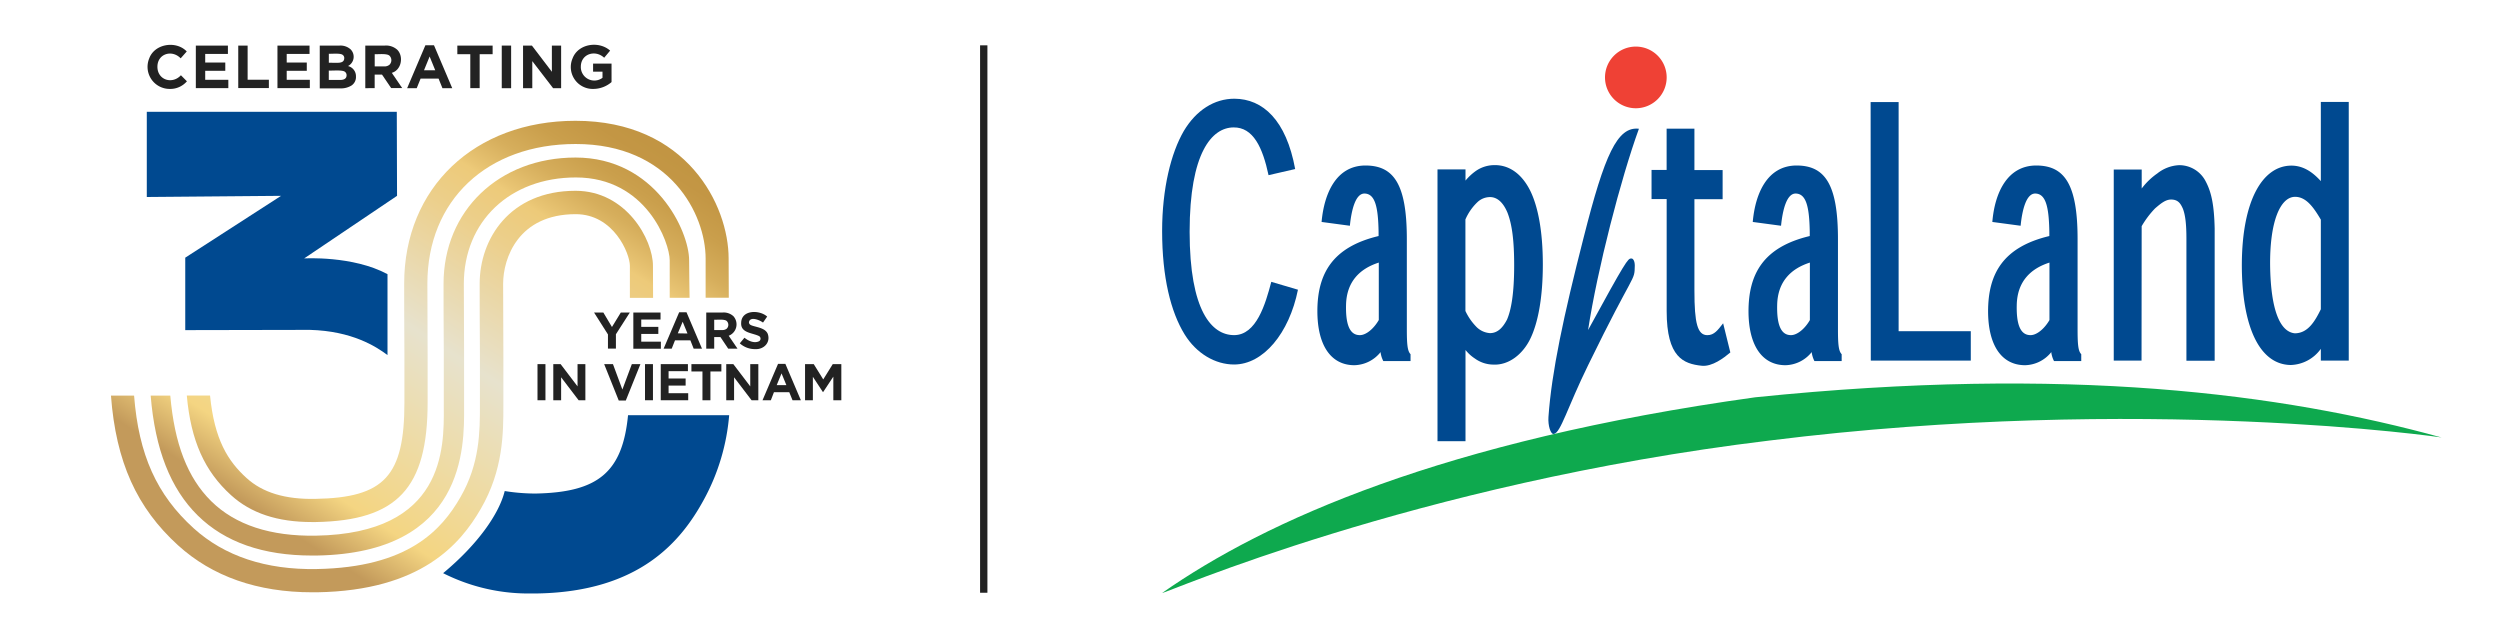 <svg xmlns="http://www.w3.org/2000/svg" xmlns:xlink="http://www.w3.org/1999/xlink" width="600" height="150" viewBox="0 0 600 150">
<defs>
<linearGradient id="linear-gradient" x1="76.93" y1="282" x2="149.06" y2="170.65" gradientTransform="translate(0 -148)" gradientUnits="userSpaceOnUse">
<stop offset="0.01" stop-color="#c39a5b"/>
<stop offset="0.11" stop-color="#f4d582"/>
<stop offset="0.44" stop-color="#e7e2cd"/>
<stop offset="0.5" stop-color="#e9ddbb"/>
<stop offset="0.66" stop-color="#eccf8b"/>
<stop offset="0.74" stop-color="#edca79"/>
<stop offset="0.75" stop-color="#e9c574"/>
<stop offset="0.81" stop-color="#d6ae5c"/>
<stop offset="0.87" stop-color="#ca9f4c"/>
<stop offset="0.93" stop-color="#c39644"/>
<stop offset="1" stop-color="#c09441"/>
</linearGradient>
<linearGradient id="linear-gradient-2" x1="70.57" y1="277.88" x2="142.7" y2="166.52" xlink:href="#linear-gradient"/>
<linearGradient id="linear-gradient-3" x1="64.15" y1="273.72" x2="136.27" y2="162.37" xlink:href="#linear-gradient"/>
</defs>
<g>
<path d="M421.26,95.35C496.34,87.64,547.78,94.47,586,105c.27,0-71.57-10.48-161.34.73-85.58,10.36-145.87,37.14-145.72,36.56C303.68,125,346.3,105.77,421.26,95.35Z" fill="#0ea94e" fill-rule="evenodd"/>
<path d="M400,18.58a7.4,7.4,0,1,1-7.4-7.4A7.4,7.4,0,0,1,400,18.58Z" fill="#ef4135"/>
</g>
<g>
<path d="M174.87,62.05c0-12.78-10-33.06-36.76-33.06C113.88,29,97,45.06,97,68.07c0,2.41,0,10.5.06,17.25,0,4.77,0,9.25,0,11.27,0,17.67-4.8,22.86-21.39,23.14-7.24.14-12.64-1.5-16.49-5-4.48-4.06-7.73-9.23-8.77-19.81H44.83c1,10.94,4.28,18.16,10.62,23.92,4.77,4.34,11.13,6.45,19.43,6.45h.9c19.57-.34,26.85-8.12,26.85-28.7,0-2,0-6.52,0-11.3,0-6.73-.07-14.8-.06-17.21,0-20,14.31-33.52,35.59-33.52,22.72,0,31.19,16.86,31.19,27.49,0,2.4,0,9.41,0,9.41l5.56,0S174.87,64.44,174.87,62.05Z" fill="url(#linear-gradient)"/>
<path d="M165.39,62.47c0-7-8.11-24.66-27.27-24.66-18.35,0-31.67,12.75-31.67,30.3,0,2.5,0,9.62.06,16.5,0,5.15,0,10,0,12v1.16c.07,9.82.21,30.25-30.69,30.79-10.89.19-19.34-2.59-25.09-8.24s-8.87-13.88-9.86-25.38H36.16c1.05,12.89,4.77,22.36,11.3,28.78s15.7,9.61,27.4,9.61H76c35.62-.61,35.44-26,35.38-35.58V96.6c0-2,0-6.84,0-12,0-6.55-.07-14-.06-16.47,0-15,11.06-25.54,26.9-25.54,16.88,0,22.51,15.68,22.51,19.89,0,2.33,0,9,0,9l4.77,0S165.39,64.79,165.39,62.47Z" fill="url(#linear-gradient-2)"/>
<path d="M156.71,63.79c0-6.27-6.39-18-18.59-18-15.79,0-23,11.56-23,22.29,0,2.33,0,10.57.06,17.14,0,4.8,0,9.31,0,11.35v.66c0,6.26,0,14-4.68,22.1C106,127.17,98,136.19,76,136.57c-12.2.22-22.15-3.1-29.55-9.81-8.8-8-13.16-17.54-14.27-31.81H26.63c1.2,15.91,6.2,26.93,16.11,35.93,8.23,7.48,19.06,11.27,32.2,11.27h1.19c25-.43,34.38-11.6,39.24-20,5.45-9.35,5.44-18.34,5.44-24.9v-.65c0-2,0-6.56,0-11.37,0-6.56-.07-14.78-.06-17.1,0-6.21,3.67-16.73,17.42-16.73,9.1,0,13,9.42,13,12.4,0,2.18,0,7.24,0,7.69l1.83,0,3.74,0C156.73,71,156.71,66,156.71,63.79Z" fill="url(#linear-gradient-3)"/>
</g>
<g>
<path d="M557,83.69v2.85h6.7V24.47H557v19l0,0c-1.7-1.87-4-3.77-7.2-3.72-6.74.12-11.7,8.23-11.76,23.77,0,14.62,4.13,24,11.76,24.08a9.22,9.22,0,0,0,7.2-3.88ZM550.83,80c-3.64-.28-5.84-5.63-6-16.17-.12-10.84,2.51-16.59,6-16.59,2.68,0,4.47,2.59,6.17,5.47l0,21.51c-1.41,2.88-3.07,5.69-6.12,5.77Z" fill="#004990" fill-rule="evenodd"/>
<path d="M531.52,86.55V54.83c-.13-5.62-.77-8.68-2.14-11.27A7.13,7.13,0,0,0,523,39.64a9.06,9.06,0,0,0-5.26,2,16.27,16.27,0,0,0-3.73,3.6l0,0V40.68h-6.71l0,45.86h6.67L514,54.28A22.21,22.21,0,0,1,517.23,50c1.25-1.06,2.45-2.11,3.82-2.11,1.73,0,2.3,1,2.83,2.17.6,1.52.86,3.73.86,7.23l0,29.29h6.75Z" fill="#004990" fill-rule="evenodd"/>
<polygon points="472.99 86.54 472.99 79.49 455.67 79.49 455.67 24.49 448.95 24.49 448.99 86.54 472.99 86.54" fill="#004990" fill-rule="evenodd"/>
<path d="M499.5,86.54V85c-.76-.75-.88-2.46-.88-6.11V57.37c0-13.22-3.16-17.62-9.9-17.65-7.07,0-10,6.72-10.56,13.55l6.79.91c.37-3.77,1.35-7.79,3.54-7.73,2.46.07,3.25,3.06,3.35,9.2v1c-11.15,2.66-14.67,9.1-14.7,18,0,8.24,3.25,13,8.9,13a8.27,8.27,0,0,0,6.28-3.16v.16a6.36,6.36,0,0,0,.64,2h6.54Zm-7.62-9.74c-1.18,2.06-3,3.59-4.47,3.63-2.63.07-3.49-2.78-3.39-7.23.12-5.74,3.44-8.77,7.85-10.18V76.8Z" fill="#004990" fill-rule="evenodd"/>
<path d="M442,86.54V85c-.76-.75-.89-2.46-.89-6.11V57.37c0-13.22-3.16-17.62-9.9-17.65-7.07,0-9.95,6.72-10.55,13.55l6.79.91c.38-3.77,1.35-7.79,3.54-7.73,2.46.07,3.25,3.06,3.35,9.2v1c-11.16,2.66-14.67,9.1-14.7,18,0,8.24,3.25,13,8.9,13a8.29,8.29,0,0,0,6.28-3.16v.16a6.63,6.63,0,0,0,.64,2H442Zm-7.62-9.74c-1.17,2.06-3,3.59-4.47,3.63-2.62.07-3.49-2.78-3.39-7.23.12-5.74,3.44-8.77,7.85-10.18V76.8Z" fill="#004990" fill-rule="evenodd"/>
<path d="M345,105.89h6.72V84.05l.05,0a9.34,9.34,0,0,0,2.21,2,7.62,7.62,0,0,0,4.34,1.45c3.82.22,7.14-2.53,8.9-6.09,1.91-3.85,3.06-10,3.06-17.92,0-8.19-1.21-14-3-17.67-2.21-4.44-5.36-6.19-8.46-6.19a7.82,7.82,0,0,0-4.59,1.38,12.87,12.87,0,0,0-2.51,2.33h0l0-2.69H345v65.19Zm6.72-53.27a12.72,12.72,0,0,1,2.83-4.07,4.4,4.4,0,0,1,3.07-1.25c1.56,0,3.06,1.08,4.17,3.73,1.13,2.88,1.61,6.85,1.61,12.66,0,6.81-.72,10.69-1.71,13-1,1.92-2.24,3.26-4.1,3.26a5.09,5.09,0,0,1-3.43-1.69,13.61,13.61,0,0,1-2.46-3.63l0-22Z" fill="#004990" fill-rule="evenodd"/>
<path d="M338.53,86.54V85c-.76-.75-.89-2.46-.89-6.11V57.37c0-13.22-3.16-17.62-9.9-17.65-7.07,0-9.95,6.72-10.56,13.55l6.79.91c.38-3.77,1.35-7.79,3.54-7.73,2.46.07,3.25,3.06,3.35,9.2v1c-11.15,2.66-14.67,9.1-14.69,18,0,8.24,3.25,13,8.9,13a8.29,8.29,0,0,0,6.28-3.16v.16a6.36,6.36,0,0,0,.64,2h6.54Zm-7.62-9.74c-1.18,2.06-3,3.59-4.47,3.63-2.62.07-3.49-2.78-3.39-7.23.12-5.74,3.45-8.77,7.86-10.18V76.8Z" fill="#004990" fill-rule="evenodd"/>
<path d="M400,40.78h-3.63v7H400V74.67c0,11.14,4.06,12.64,8.4,13.11,2.52.27,5.34-1.89,6.88-3.19l-1.73-7c-1.26,1.59-2.11,2.85-3.78,2.85-2.38,0-3.11-2.87-3.11-10.66V47.81h6.77v-7h-6.77V30.88h-6.67v9.9Z" fill="#004990" fill-rule="evenodd"/>
<path d="M393.34,30.9c-5.18-.6-8.22,6.2-13.24,26-4.88,19.08-7.71,32.4-8.47,43.17-.15,2.07.53,4.23,1.29,4.08,1.67-.31,3.2-6.25,8.29-16.63,11.12-22.81,11.07-19.79,11.14-23.76,0-1.13-.42-1.8-.88-1.72-.78,0-1.28.59-10.33,17.17C383.36,64.66,389,42.84,393.34,30.9Z" fill="#004990" fill-rule="evenodd"/>
<path d="M305.11,67.64c-1.4,5.33-3.58,12.79-8.93,12.79s-10.67-5.78-10.67-24.8,5.36-25,10.52-25.05c4.75-.07,7,4.82,8.42,11.46l6.39-1.47c-2.16-11.76-7.74-16.84-14.58-16.88-4.85,0-9.19,2.78-12.15,7.75-3.07,5.28-5.2,13.83-5.2,24,0,11.15,2.08,19.42,5.39,24.8,2.87,4.65,7.4,7.24,11.88,7.24,7,0,13.22-7.48,15.33-17.95Z" fill="#004990" fill-rule="evenodd"/>
<path d="M93,65.8c-8.33-4.49-20-3.78-20-3.78L95.29,47l-.06-20.17h-60V47.28L67.46,47l-23,14.84,0,17.39,29.91-.06c10.12.27,15.9,4,18.63,6.05V65.8Z" fill="#004990"/>
<path d="M150.73,99.64c-1.33,13.74-7.23,18.53-22.2,18.81a46.66,46.66,0,0,1-7.4-.6c-1.31,5.4-6.4,12.75-14.78,19.71a45.38,45.38,0,0,0,21.4,4.87H129c24.57-.45,34.54-12.56,40-22.65a51,51,0,0,0,6-20.13Z" fill="#004990"/>
</g>
<g>
<rect x="235.22" y="10.88" width="1.76" height="131.38" fill="#222"/>
<path d="M40.68,21.34A5.3,5.3,0,0,1,35.82,14c1.3-3.53,6.46-4.31,9-1.65L43.36,14c-2.09-2.18-5.61-1.1-5.58,2.06s3.58,4.25,5.64,2l1.44,1.45A5.26,5.26,0,0,1,40.68,21.34Z" fill="#222"/>
<path d="M47,10.94h7.7v2H49.25V15h4.82v2H49.25v2.15H54.8v2H47Z" fill="#222"/>
<path d="M57.18,10.94h2.25v8.19h5.1v2H57.18V10.94Z" fill="#222"/>
<path d="M66.59,10.94h7.7v2H68.81V15h4.82v2H68.81v2.15h5.55v2H66.59Z" fill="#222"/>
<path d="M76.74,10.94h4.74a3.64,3.64,0,0,1,2.67.91,2.51,2.51,0,0,1-.63,4,2.51,2.51,0,0,1,1.91,2.52,2.43,2.43,0,0,1-1.05,2.14,4.83,4.83,0,0,1-2.78.7H76.74ZM81,15.07c.83,0,1.6-.19,1.62-1.08a.91.91,0,0,0-.38-.82c-.55-.46-2.61-.22-3.32-.27v2.16Zm.59,4.12c.84,0,1.58-.23,1.59-1.12a1,1,0,0,0-.4-.84c-.59-.51-3.08-.23-3.87-.3v2.25Z" fill="#222"/>
<path d="M87.66,10.94h4.68a4,4,0,0,1,3,1c1.6,1.6,1,4.89-1.31,5.54l2.49,3.65H93.87L91.68,17.9H89.92v3.26H87.67V10.94Zm4.53,5a1.85,1.85,0,0,0,1.28-.4,1.53,1.53,0,0,0,0-2.18c-.63-.58-2.71-.3-3.54-.36v2.93Z" fill="#222"/>
<path d="M102.09,10.87h2.07l4.38,10.3h-2.35l-.93-2.3h-4.32l-.93,2.3h-2.3Zm2.37,6-1.35-3.31-1.35,3.31Z" fill="#222"/>
<path d="M112.87,13h-3.11V10.94h8.47V13h-3.11v8.15h-2.25V13Z" fill="#222"/>
<path d="M120.42,10.94h2.25V21.17h-2.25Z" fill="#222"/>
<path d="M125.59,10.94h2.07l4.79,6.29V10.94h2.22V21.17h-1.92l-5-6.5v6.5h-2.22l0-10.23Z" fill="#222"/>
<path d="M142.43,21.34a5.26,5.26,0,0,1-5-7.36c1.34-3.5,6.3-4.24,9-1.83L145,13.86c-2.12-2-5.6-.95-5.6,2.15a3.24,3.24,0,0,0,5.2,2.66V17.2h-2.26V15.26h4.43V19.7A6.73,6.73,0,0,1,142.43,21.34Z" fill="#222"/>
<path d="M145.9,80.25,142.57,75h2.23l2.07,3.48L149,75h2.16l-3.34,5.22v3.45h-1.91V80.25Z" fill="#222"/>
<path d="M152,75h6.53v1.69H153.9v1.76H158v1.7H153.9V82h4.71v1.69H152V75Z" fill="#222"/>
<path d="M163,74.94h1.76l3.72,8.74h-2l-.79-2H162l-.79,2h-1.94Zm2,5.1-1.16-2.82L162.67,80Z" fill="#222"/>
<path d="M169.48,75h4a3.46,3.46,0,0,1,2.53.88,2.93,2.93,0,0,1-1.12,4.7l2.11,3.1h-2.23l-1.86-2.78h-1.5v2.78h-1.91l0-8.68Zm3.85,4.21a1.59,1.59,0,0,0,1.08-.33,1.28,1.28,0,0,0,0-1.84c-.54-.5-2.3-.26-3-.31v2.49h1.94Z" fill="#222"/>
<path d="M181.23,83.79a5.41,5.41,0,0,1-3.68-1.39l1.12-1.35c.93.78,2.37,1.42,3.52.84a.72.72,0,0,0,0-1.22c-1.58-.81-4.45-.71-4.31-3.18.05-3.17,4.41-3.17,6.24-1.51l-1,1.44c-.81-.62-3.09-1.56-3.37-.11,0,.57.44.74,1,.91,1.2.37,2.93.59,3.5,1.88C185,82.18,183.35,83.91,181.23,83.79Z" fill="#222"/>
<path d="M129,87.39h1.91v8.67H129Z" fill="#222"/>
<path d="M132.79,87.39h1.76l4.06,5.34V87.39h1.88v8.67h-1.62l-4.2-5.51v5.51h-1.88V87.39Z" fill="#222"/>
<path d="M145,87.39h2.11l2.26,6.1,2.27-6.1h2.06l-3.51,8.74h-1.69Z" fill="#222"/>
<path d="M154.8,87.39h1.91v8.67H154.8Z" fill="#222"/>
<path d="M158.57,87.39h6.53v1.69h-4.64v1.76h4.09v1.7h-4.09v1.83h4.71v1.69h-6.59V87.39Z" fill="#222"/>
<path d="M168.58,89.15h-2.64V87.39h7.19v1.76H170.5v6.91h-1.91V89.15Z" fill="#222"/>
<path d="M174.28,87.39H176l4.06,5.34V87.39H182v8.67h-1.62l-4.2-5.51v5.51h-1.88V87.39Z" fill="#222"/>
<path d="M186.73,87.33h1.76l3.72,8.74h-2l-.79-1.95h-3.67L185,96.07H183Zm2,5.1-1.16-2.82-1.16,2.82Z" fill="#222"/>
<path d="M193.24,87.39h2.06l2.28,3.67,2.28-3.67h2.06v8.67H200V90.39l-2.45,3.71h-.05l-2.41-3.67v5.63h-1.88V87.39Z" fill="#222"/>
</g>
</svg>
